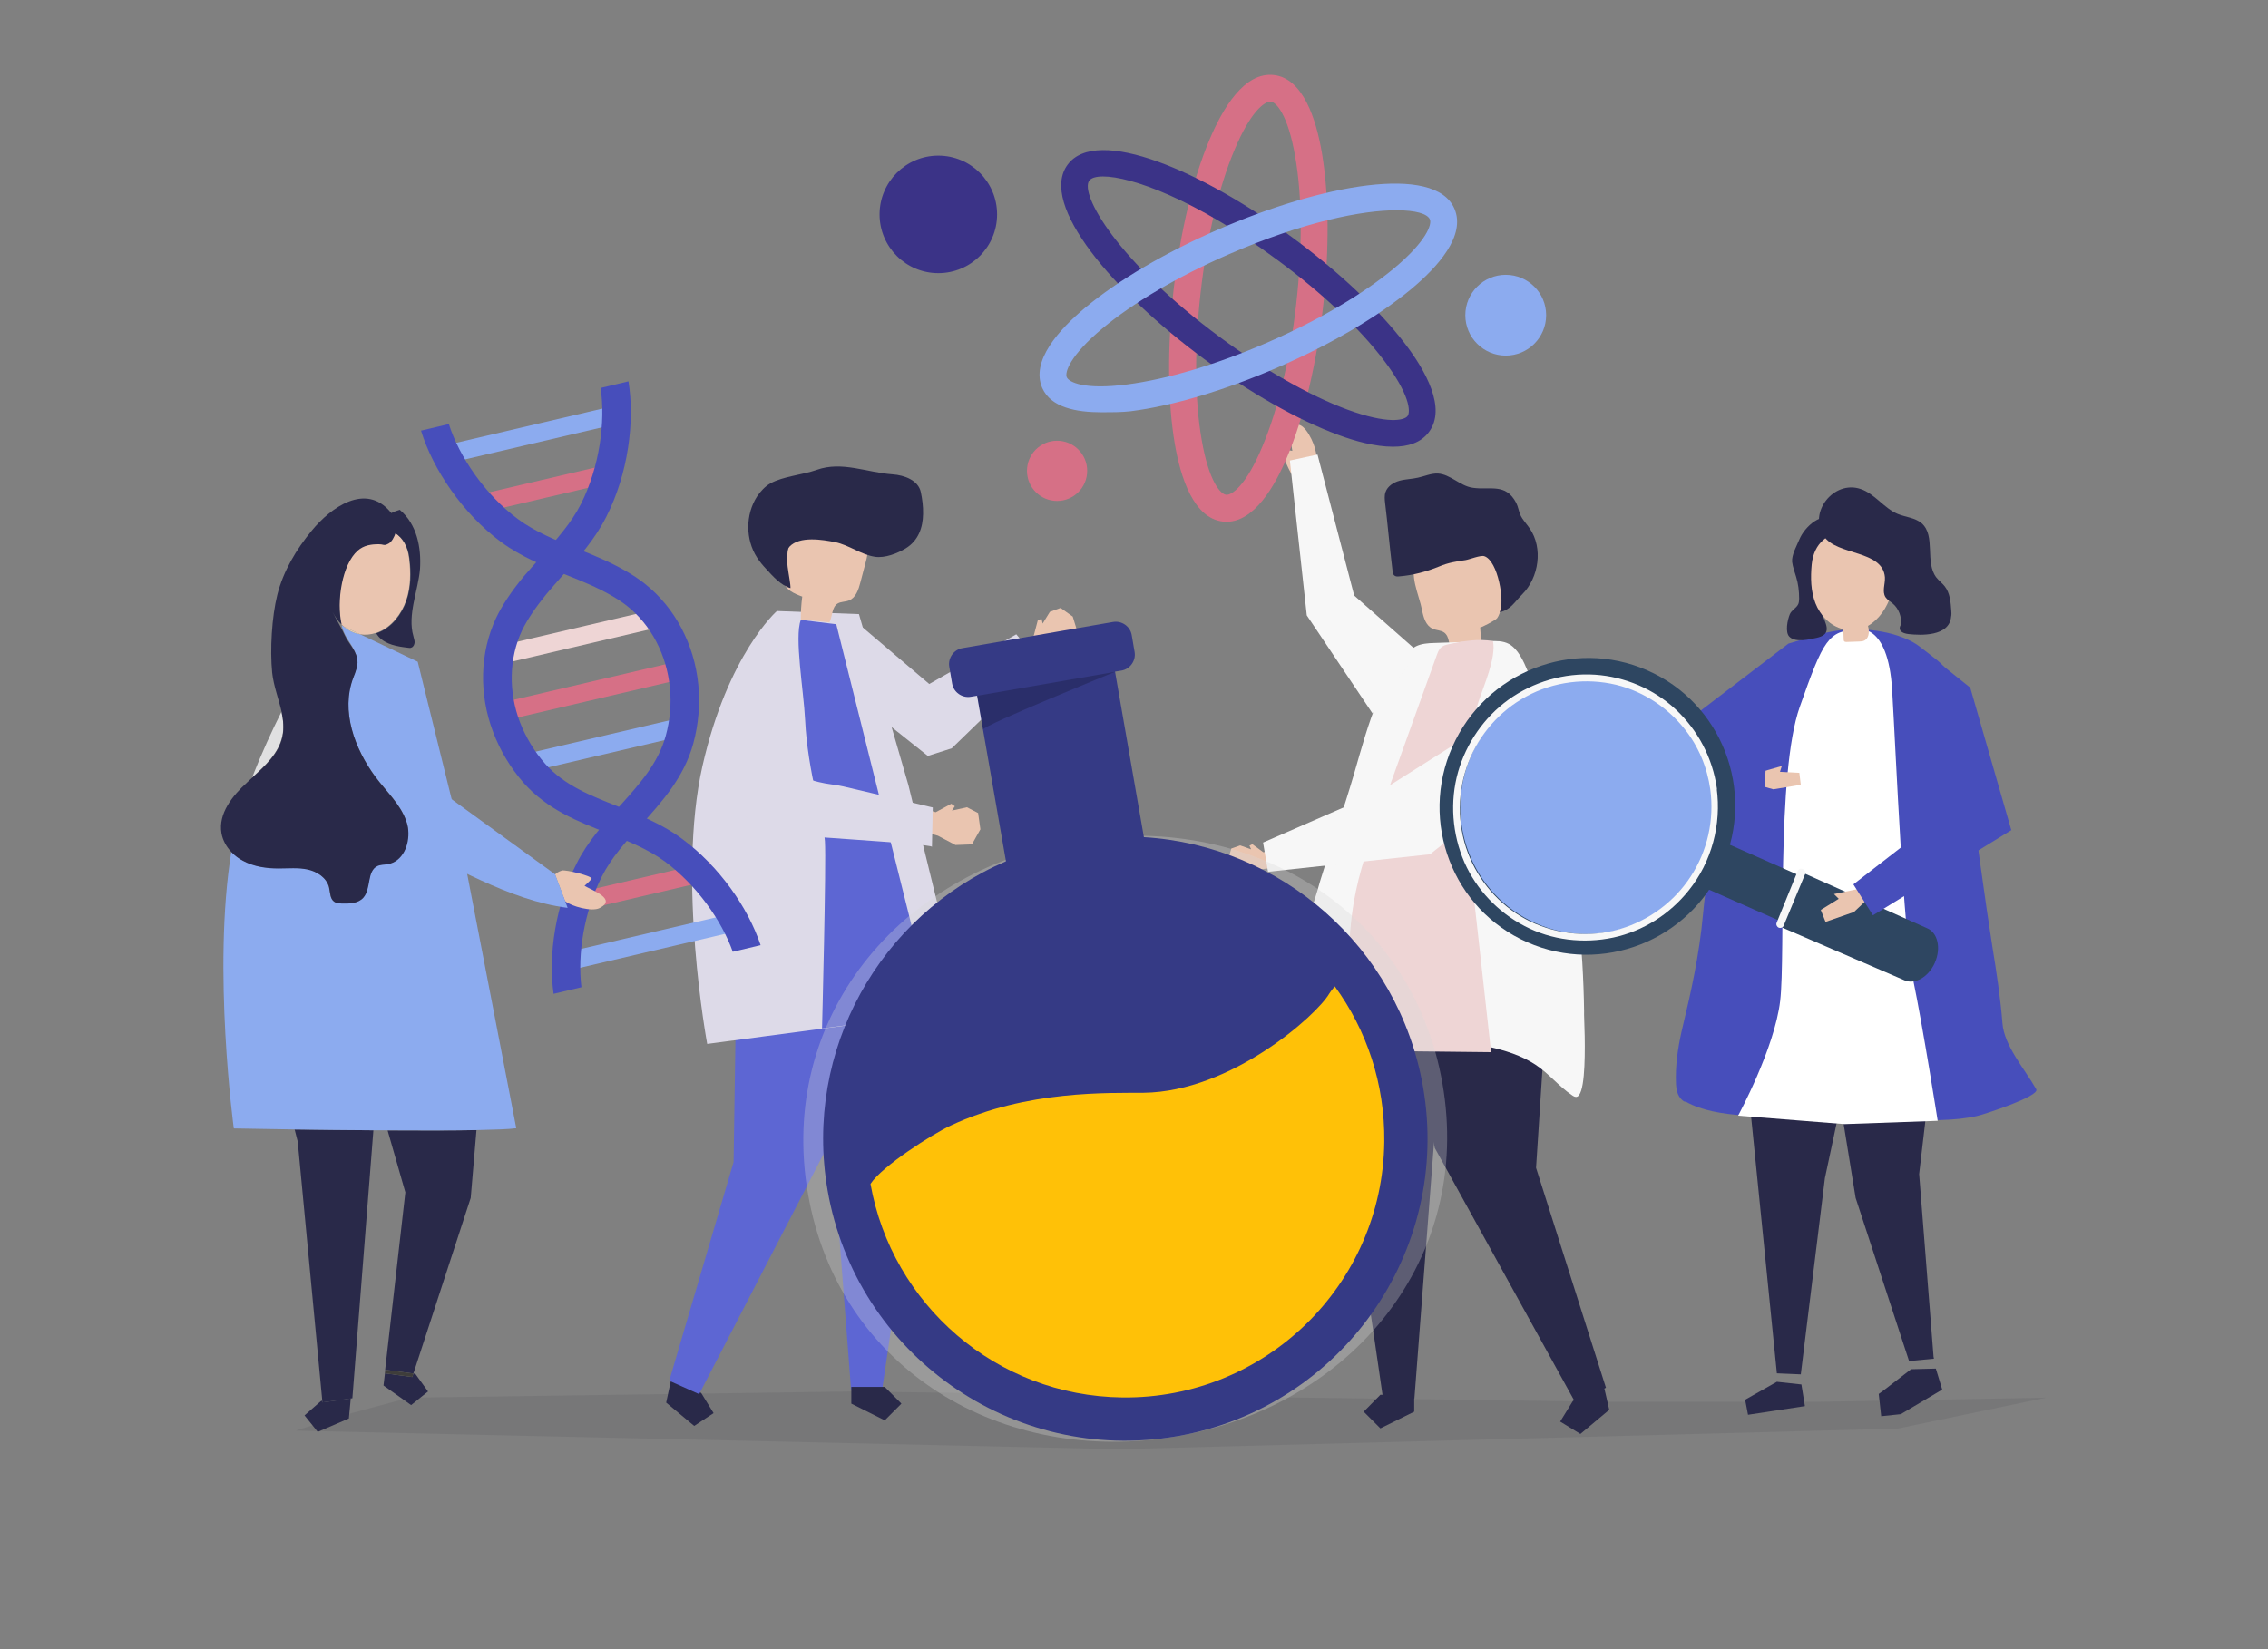 <?xml version="1.0" encoding="utf-8"?>
<!-- Generator: Adobe Illustrator 21.0.0, SVG Export Plug-In . SVG Version: 6.00 Build 0)  -->
<svg version="1.1" xmlns="http://www.w3.org/2000/svg" xmlns:xlink="http://www.w3.org/1999/xlink" x="0px" y="0px"
	 viewBox="0 0 1100 800" style="enable-background:new 0 0 1100 800;" xml:space="preserve">
<rect x="0" y="0" width="1100" height="800" fill="#808080" stroke="none"/>
<style type="text/css">
	.st0{display:none;}
	.st1{display:inline;fill:#FFFFFF;}
	.st2{opacity:0.1;fill:#2F3133;}
	.st3{fill:#EAC5B0;}
	.st4{fill:#292949;}
	.st5{fill:#F7F7F7;}
	.st6{fill:#EED5D5;}
	.st7{fill:#DDDAE8;}
	.st8{fill:#5D66D3;}
	.st9{opacity:0.3;}
	.st10{fill:#D8D8D8;}
	.st11{fill:#353A85;}
	.st12{fill:#FFC107;}
	.st13{fill:#8CABEF;}
	.st14{fill:#D67086;}
	.st15{fill:#474EBB;}
	.st16{fill:#3B3387;}
	.st17{fill:#3E3D3B;}
	.st18{fill:#E0E0E1;}
	.st19{fill:#E1CFB5;}
	.st20{fill:#FFFFFF;}
	.st21{opacity:0.2;}
	.st22{fill:#2E4661;}
</style>
<g id="background" class="st0">
	<rect class="st1" width="1100" height="800"/>
</g>
<g id="object">
	<polygon class="st2" points="779.4,680 413.4,675 198.4,678 168.7,686 143.4,694 542.4,703 920.4,693 992.4,678 882.4,680 	"/>
	<g>
		<g>
			<g>
				<path class="st3" d="M627.8,231.9c-1.6-1.1-7.3-13.8-5.8-13.8c1.6,0,3.2,0.3,4.8,0.6c-0.5-4.5-4.8-16.4,3.9-12.4
					c3.8,1.7,7.9,11.2,7.7,15c0,0.1,0,0.2,0,0.3l-7,11.7C630.3,233.1,629.1,232.8,627.8,231.9z"/>
			</g>
			<g>
				<g>
					<g>
						<path class="st3" d="M703.9,316.2c4.7-0.2,9.4-0.4,14.1-0.6c0.3-3.7,0.2-7.5-0.1-11.3c0,0.5,7.6-3.5,8.2-4.4
							c1.9-2.6,2.1-6.9,2.9-10c1.7-6.6,3.3-14-0.2-19.8c-3.6-6-11.4-8.1-18.4-8.3c-8.8-0.2-18.7,2.3-23.2,9.9
							c-4.1,6.8,1.1,16.9,2.5,24.2c0.7,3.6,1.8,7.6,5.2,9.1c1.8,0.8,3.9,0.7,5.5,1.8C703.2,308.8,702.6,313.1,703.9,316.2z"/>
					</g>
				</g>
				<g>
					<g>
						<path class="st4" d="M673.4,258.7c-0.5-4.9-1-9.8-1.6-14.6c-0.2-1.8-0.4-3.7,0.2-5.4c1-2.9,3.9-4.7,6.8-5.5s6-0.8,9-1.5
							c3.2-0.7,6.2-2.1,9.5-2c6.1,0.3,10.8,6,16.9,6.9c8.4,1.3,16.1-2.5,21.2,7.4c0.9,1.8,1.2,3.9,2,5.8c1.1,2.4,3,4.3,4.5,6.5
							c6.6,9.5,4.5,23.9-3.6,32c-3.9,3.9-5.5,7.4-10.9,8.7c2.5-5-0.8-25-7.5-27.2c-1.8-0.6-7.2,1.6-9.1,1.9
							c-4.4,0.6-8.6,1.3-12.8,3.1c-6.1,2.5-12.8,4.3-19.4,4.8c-0.8,0.1-1.8,0.1-2.4-0.5c-0.6-0.5-0.7-1.4-0.8-2.2
							C674.7,270.8,674,264.8,673.4,258.7z"/>
					</g>
				</g>
			</g>
			<g>
				<g>
					<g>
						<g>
							<polygon class="st4" points="778.7,676 780.5,683.9 766.5,695.6 756.7,689.6 762.8,679.7 776.8,668 							"/>
						</g>
					</g>
					<g>
						<g>
							<polygon class="st4" points="746.5,430.1 752.3,454.2 745,566.5 778.9,673.2 763.9,680.1 695.9,556.9 687.9,517.5 
								683.7,434.3 							"/>
						</g>
					</g>
				</g>
				<g>
					<g>
						<g>
							<polygon class="st4" points="652.4,439.6 651.2,543.9 670.8,678.4 686,678.4 695.5,554.3 716.2,430.2 							"/>
						</g>
					</g>
					<g>
						<g>
							<polygon class="st4" points="685.9,676.6 685.9,684.8 669.5,692.9 661.4,684.8 669.5,676.6 							"/>
						</g>
					</g>
				</g>
				<g>
					<g>
						<path class="st5" d="M768.6,502.7c0.2,12.3-0.1,28.8-4,29.4c-0.7,0.1-1.4-0.3-2-0.7c-6.7-4.5-11.4-10.7-18-15
							c-6.9-4.5-14.8-6.9-22.5-8.6c-11.6-2.6-23.4-4.2-35.2-4.4c-9.3-0.2-18.6,0.8-27.8,1.7c-7.7,0.8-14.8,3.6-22.6,2.9
							c-8-0.7-15.9-3.7-22.8-8.8c-0.3-0.2-0.5-0.4-0.6-0.7c-0.1-0.4,0-0.8,0.1-1.1c1.6-5.5,2.8-10.9,5.8-15.4
							c3.3-5.1,5.7-11.5,8.1-17.3c5-12,9.7-24.6,13.2-37.4c5.3-17.4,11.3-34.4,16.4-51.8c3.5-12.1,6.8-24.4,11.6-35.9
							c3.8-9,10.5-22.1,18.5-26.1c2.7-1.3,5.7-1.5,8.7-1.6c8.9-0.3,17.8-0.6,26.8-0.9c3.3-0.1,6.6-0.2,9.6,1.4
							c4.4,2.5,7,8.2,9.2,13.5c9.8,23.9,16.1,49.6,19.6,76.1c1.8,13.9,3.5,27.7,4.9,41.7c1.5,15.5,2.5,31.2,2.7,46.8
							C768.2,492,768.5,496.9,768.6,502.7z"/>
					</g>
				</g>
				<g>
					<g>
						<path class="st6" d="M709,373.9c-0.3,6.5,0.4,12.9,1.1,19.3c4.4,39.1,8.8,78.1,13.1,117.2c-24-0.3-47.9-0.5-71.9-0.8
							c0.9-14.6,1.7-29.3,2.6-43.9c0.6-9.4,1.1-18.8,2.7-28c2.5-14.9,7.5-28.8,12.5-42.7c9.2-25.6,18.4-51.2,27.6-76.8
							c0.5-1.4,1-2.8,1.9-3.8c1.1-1.2,2.6-1.6,4-1.9c6.9-1.5,14.6-2.8,21.5-1.5c1.7,8-4.6,21.9-7,29.4
							C713.7,351.3,709.6,362.1,709,373.9z"/>
					</g>
				</g>
			</g>
			<g>
				<g>
					<polygon class="st5" points="665.7,346.1 633.8,298.5 625.6,223.4 639,220.5 656.8,288.9 688,316.4 					"/>
				</g>
			</g>
			<g>
				<g>
					<g>
						<polygon class="st3" points="620,412.1 612.7,413.4 607.4,409.5 606,410.2 606.8,412 601.5,410.1 597.2,411.6 595.5,417.5 
							597.9,423.3 603.9,424.4 610.7,421.8 620.8,420.5 						"/>
					</g>
				</g>
				<g>
					<g>
						<polygon class="st5" points="612.6,408.7 669.3,384 729.2,346.1 747.6,371.4 693.6,414.4 615,422.9 						"/>
					</g>
				</g>
			</g>
		</g>
		<g>
			<g>
				<g>
					<g>
						<polygon class="st3" points="493.6,312.6 501.4,308.3 503.4,300.7 505.2,300.3 505.7,302.5 509.2,296.8 514.4,294.9 
							520.3,299.1 522.5,306.3 517.8,311.8 509.6,314.6 499.3,321 						"/>
					</g>
				</g>
				<g>
					<polygon class="st7" points="492.9,307.7 504.5,321.4 461.6,363 450,366.7 400.8,327.5 414,300.6 450.7,331.8 					"/>
				</g>
			</g>
			<g>
				<g>
					<g>
						<polygon class="st4" points="324.8,672.5 323.1,680.4 336.7,691.7 346.1,685.5 340.2,675.9 326.5,664.7 						"/>
					</g>
					<g>
						<polygon class="st8" points="372.5,430 357.3,465.1 355.8,563.7 324.6,669.8 339.1,676.3 402.9,553.1 410.2,514 413.1,431.8 
													"/>
					</g>
				</g>
				<g>
					<g>
						<polygon class="st8" points="446.1,437.9 447.3,541.2 427.8,674.5 412.8,674.5 403.4,551.5 382.9,428.5 						"/>
					</g>
					<g>
						<polygon class="st4" points="412.9,672.8 412.9,680.9 429.1,689 437.2,680.9 429.1,672.8 						"/>
					</g>
				</g>
			</g>
			<g>
				<path class="st7" d="M416.6,297.9l-39.8-1.5c0,0-23.8,20.9-36.1,75.2c-12.5,55.3,2.3,134.8,2.3,134.8s106.8-14.2,124.3-16.4
					l-26.7-109.1L416.6,297.9z"/>
			</g>
			<g>
				<g>
					<path class="st3" d="M402.3,301.9c-4.6-0.5-9.3-0.9-13.9-1.4c0-3.7,0.2-7.5,0.7-11.1c-3.9-1.4-8.4-3.4-9-7.4
						c-0.2-1.3,0-2.6,0.2-3.9c0.9-5.3,1.8-10.5,2.7-15.8c0.3-1.8,0.6-3.7,1.6-5.3c1.7-2.7,5.1-3.9,8.3-4.5c8.2-1.4,17,0.3,23.4,5.7
						c1.7,1.4,3.2,3.1,4,5.2c1.1,3.2,0.3,6.7-0.6,10c-0.8,3-1.6,6.1-2.4,9.1c-0.9,3.5-2.2,7.5-5.6,8.8c-1.8,0.7-3.9,0.5-5.5,1.5
						C403.4,294.6,403.8,298.9,402.3,301.9z"/>
				</g>
				<g>
					<path class="st4" d="M447.7,249.3c0.1-3.6-0.4-7.3-1.1-10.6c-1.2-5.7-7.9-8.2-13.7-8.6c-12.5-0.9-24.5-6.5-36.7-2.2
						c-7,2.5-16.3,3.1-22.6,6.6c-2.6,1.5-4.7,3.8-6.4,6.3c-5.7,8.8-5.7,20.9,0,29.7c1.3,2,2.8,3.8,4.4,5.5c3.3,3.6,7.2,8,11.8,9.3
						c0.1-4-3.6-16.8-0.5-20.1c4.9-5.3,16.1-3.4,22.2-2.2c6.7,1.4,12.6,6.1,19.3,7.1c4.8,0.7,10.8-1.6,14.9-4.1
						C445.5,262.2,447.6,255.8,447.7,249.3z"/>
				</g>
			</g>
			<g>
				<path class="st8" d="M405.6,302.8l41.8,167.3l3.4,21.9l-52.1,6.9c0,0,2.1-80.1,1.4-90.8c-0.7-10.7-8.4-33.8-9.6-58.7
					c-0.7-14.4-5.3-40.3-2.1-48.7L405.6,302.8z"/>
			</g>
		</g>
		<g>
			<g>
				<polygon class="st3" points="444.5,391.1 453.8,394 461.4,389.9 463.1,391.1 461.7,393.2 469,391.6 474.4,394.4 475.5,402.3 
					471.4,409.6 463.4,409.9 454.9,405.4 442,401.9 				"/>
			</g>
			<g>
				<path class="st7" d="M452.4,391.7c-14.5-3.4-29-6.8-43.4-10.2c-3.9-0.9-7.9-1.1-11.8-2.1c-5.7-1.4-7.3-1.9-8.1-7.3
					c-2.3-15.8,0.6-32.1-1.8-47.6c-5.7-0.6-11.2-1.9-17.1-1.8c-9.5,0.1-8.7,6.7-9.2,14c-0.6,8.7-1,17.4-1.1,26.1
					c0,7.2-2.4,38.4,8.2,40.7c7.6,1.7,84,5.7,83.9,7.3C452,410.1,452.4,391.7,452.4,391.7z"/>
			</g>
		</g>
		<g>
			<g class="st9">
				<path class="st10" d="M391.9,579.2c-14.8-85,43.8-156.3,128.7-171.1c85-14.8,164.2,32.6,179,117.5
					c14.8,85-43.8,156.3-128.7,171.1C486,711.5,406.7,664.2,391.9,579.2z"/>
			</g>
			<path class="st11" d="M690.2,527.3C678.3,459,621,410.1,554.8,406.1l-14-80.3l3.1-0.5c4.2-0.7,7.1-4.8,6.4-9l-1.4-8.2
				c-0.7-4.2-4.8-7.1-9-6.4l-73.1,12.7c-4.2,0.7-7.1,4.8-6.4,9l1.4,8.2c0.7,4.2,4.8,7.1,9,6.4l3.1-0.5l14,80.3
				c-61,26.2-98.3,91.5-86.5,159.7c13.9,79.7,89.8,133.1,169.5,119.2C650.7,682.8,704,607,690.2,527.3z"/>
			<g>
				<path class="st12" d="M644.7,482c-6,10.4-47.5,47.6-90,48.1c-16.3,0.2-56.5-1.5-93.6,15.9c-8.8,4.1-33.2,19.6-38.9,28.3
					c10.3,58.3,60.8,102.9,122.2,103.6c69.3,0.8,126.2-54.7,127-124.1c0.3-28.1-8.6-54.2-24-75.3C646.4,479.6,645.5,480.7,644.7,482
					z"/>
			</g>
		</g>
		<g>
			<g>
				
					<rect x="250.8" y="356.7" transform="matrix(0.974 -0.228 0.228 0.974 -74.727 76.465)" class="st13" width="84.6" height="8.8"/>
			</g>
			<g>
				
					<rect x="244.6" y="330.5" transform="matrix(0.974 -0.228 0.228 0.974 -68.892 74.364)" class="st14" width="84.6" height="8.8"/>
			</g>
			<g>
				
					<rect x="238.5" y="304.2" transform="matrix(0.974 -0.228 0.228 0.974 -63.058 72.263)" class="st6" width="84.6" height="8.8"/>
			</g>
			<g>
				
					<rect x="227.3" y="232.5" transform="matrix(0.974 -0.228 0.228 0.974 -47.119 66.525)" class="st14" width="73.3" height="8.8"/>
			</g>
			<g>
				
					<rect x="215.5" y="206.2" transform="matrix(0.974 -0.228 0.228 0.974 -41.284 64.425)" class="st13" width="84.6" height="8.8"/>
			</g>
			<g>
				
					<rect x="272.8" y="426.6" transform="matrix(-0.974 0.228 -0.228 -0.974 709.14 779.948)" class="st14" width="73.3" height="8.8"/>
			</g>
			<g>
				
					<rect x="273.3" y="452.9" transform="matrix(-0.974 0.228 -0.228 -0.974 727.296 830.376)" class="st13" width="84.6" height="8.8"/>
			</g>
			<g>
				<g>
					<path class="st15" d="M254,379.8c11.5,12.9,26.2,18.7,40.6,24.3c10.2,4,19.7,7.8,28,13.9c15.3,11.4,27.4,28.5,32.8,43.7
						l13.5-3.2c-6.1-18.3-20.1-38.3-38.1-51.6c-9.7-7.2-20.6-11.5-31.1-15.7c-13.4-5.3-26-10.2-35.3-20.7
						c-5.2-5.9-9.3-12.7-12.2-20.1c-5.7-14.9-5.3-31.2,1-44.6c2.4-5,6.5-11.1,11.8-17.6c2.5-3,5.3-6.1,7.9-9.1
						c7.7-8.6,15.7-17.5,21.2-28.5c10.5-20.6,13.9-46.2,10.7-65.6l-13.5,3.2c2.5,16.4-0.6,38.5-9.5,56.2
						c-4.7,9.3-11.8,17.2-19.2,25.5c-2.7,3.1-5.6,6.2-8.3,9.4c-6.2,7.4-10.8,14.4-13.7,20.5c-7.9,16.8-8.4,37-1.4,55.4
						C242.7,364.4,247.7,372.6,254,379.8z"/>
				</g>
			</g>
			<g>
				<g>
					<path class="st15" d="M274.7,278.9c3.7,1.5,7.5,3,11.1,4.6c7.7,3.4,14,7,18.4,10.5c11.6,9.2,19.1,23.6,20.7,39.5
						c0.8,7.9,0.1,15.7-2,23.4c-3.7,13.5-12.8,23.5-22.4,34.2c-7.6,8.4-15.5,17.1-20.9,27.9c-10.1,19.9-13.8,44.1-11.1,63.1
						l13.5-3.2c-2-16,1.3-36.7,9.9-53.7c4.6-9.1,11.5-16.8,18.9-24.9c10.3-11.4,21-23.2,25.5-39.8c2.5-9.3,3.3-18.8,2.4-28.3
						c-1.9-19.6-11.3-37.4-25.9-49c-5.4-4.3-12.6-8.4-21.4-12.3c-3.8-1.7-7.8-3.3-11.6-4.8c-10.4-4.1-20.2-8.1-28.6-14.3
						c-15.9-11.8-28.5-30.3-33.5-46.1l-13.5,3.2c5.8,18.9,20.3,40.3,38.8,54C252.9,270.2,264,274.6,274.7,278.9z"/>
				</g>
			</g>
		</g>
		<g>
			<g>
				<g>
					<path class="st14" d="M594.9,253.1c-0.6,0-1.2,0-1.8-0.1c-14.2-1.6-20.5-21.3-23.3-37.6c-3.5-20.5-3.7-47-0.6-74.8
						c3.2-27.8,9.3-53.7,17.4-72.8c6.4-15.2,16.9-33,31.2-31.4c14.2,1.6,20.5,21.3,23.3,37.6c3.5,20.5,3.7,47,0.6,74.8
						c-3.2,27.8-9.3,53.7-17.4,72.8C618.2,236.2,608.2,253.1,594.9,253.1z M616.1,49.3c-2.8,0-9.6,4.8-17.4,23.5
						c-7.6,18-13.4,42.6-16.4,69.2c-3,26.6-2.9,51.9,0.5,71.2c3.5,20.6,9.3,26.6,11.9,26.8c2.6,0.3,9.6-4.2,17.6-23.5
						c7.6-18,13.4-42.6,16.4-69.2c3-26.6,2.9-51.9-0.5-71.2c-3.5-20.6-9.3-26.6-11.9-26.8C616.2,49.3,616.1,49.3,616.1,49.3z"/>
				</g>
			</g>
			<g>
				<g>
					<path class="st16" d="M675.6,216.7c-8.6,0-18.4-2.7-26.7-5.8c-19.5-7.2-42.6-20.3-65.1-36.9c-43.6-32.2-80.2-74.9-66-94.1
						c14.2-19.2,65.8,3.3,109.3,35.5c22.5,16.6,41.8,34.9,54.4,51.4c10,13.1,20.1,31.2,11.6,42.7
						C689.2,214.8,682.9,216.7,675.6,216.7z M535,85.6c-3.4,0-5.7,0.7-6.7,2c-4.7,6.4,13.3,38.9,63.3,75.9
						c21.5,15.9,43.5,28.4,61.9,35.2c19.6,7.2,27.7,5.2,29.2,3.1c1.5-2.1,1.1-10.4-11.5-27c-11.8-15.6-30.2-32.9-51.8-48.8
						C579.6,96.5,548.4,85.6,535,85.6z"/>
				</g>
			</g>
			<g>
				<g>
					<path class="st13" d="M534.4,200c-12.5,0-24.7-2.3-28.9-11.8c-5.7-13.1,8.2-28.4,20.9-39c16-13.3,38.9-26.8,64.5-37.9
						c49.7-21.6,105-32,114.5-10.1c5.7,13.1-8.2,28.4-20.9,39c-16,13.3-38.9,26.8-64.5,37.9l0,0c-25.7,11.2-51.1,18.8-71.7,21.4
						C543.8,200,539.1,200,534.4,200z M677.3,102c-16.6,0-44.8,5.5-81.2,21.3c-24.6,10.7-46.4,23.5-61.4,36
						c-16,13.4-18.3,21.4-17.3,23.7c1,2.4,8.5,6.2,29.2,3.5c19.4-2.5,43.6-9.7,68.2-20.4l0,0c24.6-10.7,46.4-23.5,61.4-36
						c16-13.4,18.3-21.4,17.3-23.7C692.3,103.7,686.7,102,677.3,102z"/>
				</g>
			</g>
		</g>
		<g>
			<g>
				<polygon class="st4" points="170.1,678.4 169.9,680.7 169.2,688.1 154.1,694.6 147.7,686.6 155.6,679.7 156.3,679.4 
					156.4,680.3 				"/>
			</g>
			<path class="st4" d="M142.9,547.9l1.5,5.9l11.9,125.6l14.3-6.1l0,0l-14.3,6.1l0.1,0.9l13.7-1.9l0.8-0.1l10.2-130
				C167.6,548.2,154.2,548,142.9,547.9z"/>
			<g>
				<path class="st4" d="M231.1,548.2l-2.8,32.9l-27.8,85.2l-13.6-1.8l-0.2,1.7l-0.1,0l10-87.8l-8.6-30
					C203.9,548.5,219.3,548.5,231.1,548.2z"/>
			</g>
			<g>
				<polygon class="st4" points="200.5,666.3 201.4,666.4 207.6,675 199.4,681.6 186,672.1 186.7,666.2 200,668 				"/>
			</g>
			<g>
				<polygon class="st17" points="200.5,666.3 200,668 186.7,666.2 187,664.5 				"/>
			</g>
			<g>
				<path class="st18" d="M136.9,357.1c-1.7,8.2-8.3,14.3-14.6,20c4.7-12,9.6-22.6,14.2-31.8C137.4,349.3,137.8,353.2,136.9,357.1z"
					/>
			</g>
			<g>
				<path class="st13" d="M113.4,547.4c0,0,12.3,0.2,29.6,0.5c11.3,0.2,24.7,0.3,38.1,0.4c2.3,0,4.7,0,7,0c15.8,0.1,31.2,0.1,43-0.1
					c8.9-0.2,15.8-0.4,19.3-0.9l-28.8-149.2l-0.1-0.5l-7.7-31.2L202.6,321l-27.9-13.3c-3-0.5-5.7-1.8-8-3.8l-1-0.5
					c0.3,1.3,0.7,2.5,1.2,3.5c0.2,0.4,0.4,0.9,0.6,1.3c2.3,4.2,5.9,8.2,5.8,13.1c0,0.9-0.2,1.8-0.4,2.6c-0.4,1.6-1.1,3.1-1.6,4.6
					c-6.2,16.2,0.6,34.5,10.7,48.2c5.2,7,12,13.1,14.9,21.3c0.5,1.4,0.8,2.9,1,4.4c0.7,7.4-2.8,15.4-9.9,16.6
					c-1.7,0.3-3.5,0.2-5,0.9c-5.3,2.4-3,11.1-6.9,15.4c-2.5,2.8-6.8,2.9-10.5,2.8c-1.2,0-2.5-0.1-3.5-0.8c-2.2-1.4-2-4.6-2.6-7.1
					c-1.2-4.6-5.7-7.6-10.4-8.6c-4.6-1-9.4-0.5-14.1-0.5c-5.9,0-12-0.9-17.2-3.7c-2-1.1-3.9-2.5-5.6-4.2
					C102.9,470.3,113.4,547.4,113.4,547.4z"/>
			</g>
			<g>
				<g>
					<path class="st3" d="M272.5,422.3c1.8-0.6,15.3,2.8,14.4,4c-1,1.3-2.2,2.3-3.4,3.4c3.8,2.3,15.9,6.4,7.3,10.8
						c-3.7,1.9-13.6-0.8-16.6-3.3c-0.1-0.1-0.1-0.1-0.2-0.2l-4.8-12.8C269.9,423.5,270.9,422.8,272.5,422.3z"/>
				</g>
				<g>
					<path class="st13" d="M215.6,385.2l53.6,38.9l0.1,0.2l4.8,12.8l1.2,3.3c-28.8-3.7-55.5-20.9-82.7-32.7L215.6,385.2z"/>
				</g>
			</g>
			<g>
				<path class="st19" d="M174.7,307.7c-3-0.5-5.7-1.8-8-3.8L174.7,307.7z"/>
			</g>
			<path class="st3" d="M198.4,270.9c-0.7-6.1-3.3-10.1-6.8-12.4c-0.6,1.8-1.8,4-3.2,4.9c-0.7,0.4-1.2,0.6-1.6,0.7
				c-0.9,0.2-1.5-0.3-3.3-0.3c-3.8,0-7.2,0.5-10.2,3.1c-7.6,6.7-10.4,24.6-7.8,35.9c0.4,0.4,0.8,0.7,1.2,1.1l8,3.8
				c2.4,0.4,5,0.2,7.7-0.7c0.4-0.1,0.7-0.2,1.1-0.4c6.3-2.5,11.2-8.7,13.5-15.4C199.2,284.6,199.2,277.5,198.4,270.9z"/>
			<path class="st4" d="M193.9,247.3c-1.4,0.4-2.8,0.9-4.1,1.6c-0.1-0.2-0.3-0.3-0.4-0.5c-12.1-14.5-29.1-2.1-38.2,9
				c-7.5,9.1-13.8,19.6-16.7,31.1c-2.7,10.8-3.6,26.7-2.5,37.8c0.7,6.5,3.2,12.8,4.6,19.1c0.8,3.9,1.2,7.9,0.4,11.8
				c-1.7,8.2-8.3,14.3-14.6,20c-0.9,0.8-1.8,1.6-2.6,2.4c-7.1,6.4-14,15.1-12.4,24.5c0.6,3.5,2.4,6.7,4.9,9.3
				c1.6,1.7,3.5,3.1,5.6,4.2c5.2,2.8,11.3,3.7,17.2,3.7c4.7,0,9.5-0.5,14.1,0.5c4.6,1,9.2,4,10.4,8.6c0.6,2.5,0.4,5.7,2.6,7.1
				c1,0.7,2.3,0.7,3.5,0.8c3.7,0.1,8,0,10.5-2.8c3.9-4.3,1.6-12.9,6.9-15.4c1.5-0.7,3.3-0.6,5-0.9c7.1-1.2,10.6-9.2,9.9-16.6
				c-0.1-1.5-0.5-3-1-4.4c-2.9-8.2-9.7-14.3-14.9-21.3c-10.1-13.7-16.9-32-10.7-48.2c0.6-1.5,1.2-3.1,1.6-4.6
				c0.2-0.9,0.4-1.7,0.4-2.6c0.1-5.6-4.4-9.1-6.4-13.8c-1.7-3.7-3.9-7.2-5.7-10.8c1.2,2.3,2.7,4.4,4.4,6.1
				c-2.6-11.3,0.2-29.2,7.8-35.9c3-2.6,6.4-3.1,10.2-3.1c1.8,0,2.4,0.5,3.3,0.3c0.4-0.1,0.9-0.3,1.6-0.7c1.4-0.8,2.6-3.1,3.2-4.9
				c3.5,2.2,6.1,6.2,6.8,12.4c0.8,6.7,0.8,13.7-1.5,20.3c-2.3,6.7-7.1,12.9-13.5,15.4c-0.4,0.1-0.7,0.3-1.1,0.4
				c0.3,0.6,0.7,1.1,1.2,1.7c3.5,3.8,9,4.7,14.1,5.3c0.6,0.1,1.3,0.2,1.8-0.1c1-0.4,1.4-1.5,1.5-2.5c0-1-0.4-2-0.6-3
				c-3-10.3,2.3-22.1,3.2-32.5C204.4,265.6,202.2,254.3,193.9,247.3z"/>
		</g>
		<g>
			<g>
				<g>
					<g>
						<polygon class="st4" points="884.2,488.1 942.9,466.5 930.8,569.5 937.8,658.3 938,658.9 937.9,658.9 937.9,659.1 
							926.3,660.2 926.3,660.2 925.9,660.2 900,581.1 886.3,496.8 886.3,496.8 						"/>
					</g>
					<g>
						<polygon class="st4" points="926.9,664.2 938.9,663.9 942,674.1 941.7,674.2 941.8,674.2 921.9,686 912.4,687 911.2,676.2 
							913.8,674.3 						"/>
					</g>
				</g>
				<g>
					<g>
						<polygon class="st4" points="844.1,489.9 861.8,666.2 873.4,666.7 885.1,571.5 905.3,476.7 						"/>
					</g>
					<g>
						<polygon class="st4" points="861.8,670.3 846.4,679 847.8,686.3 875.4,682.1 873.7,671.6 						"/>
					</g>
				</g>
				<g>
					<g>
						<g>
							<path class="st15" d="M816.6,534.2c-3.7-2.6-3.8-7.1-3.8-11.6c0-8.5,1.5-17.1,3.5-25.3c3.7-15.4,7.9-34,9.7-54
								c4.8-51.6,21.1-86.3,21.1-86.3l5.3-14c1-1.8,2.1-3.6,3.3-5.4c6.6-10.3,18-27.8,30.2-30.7c0.3-0.1,0.5-0.1,0.8-0.2
								c12.8-2.8,29.3-1.5,40.9,4.7c2.2,1.2,4.2,2.8,6.1,4.3c5.7,4.6,10.3,7,12.7,14c2.1,6,2.6,12.7,3.8,18.9
								c2.4,12.7,3.8,25.6,5.7,38.4c3.6,24,6.6,48.1,10.4,72.1c2,12.3,3.9,24.7,4.9,37.2c0.8,11,10.8,22.2,16.4,32.1
								c1.9,3.4-26,12.4-28.5,12.9c-11.6,2.7-23.9,2-35.9,2.1c-26.2,0.1-52.4-0.7-78.5-2.4c-8.7-0.6-19.4-2.2-27.1-6.6
								C817,534.5,816.8,534.3,816.6,534.2z"/>
						</g>
					</g>
					<g>
						<path class="st20" d="M900.9,305.4c0,0,14.8-4,16.8,29.3c2,33.3,5.4,117.5,10.2,140.6c4.8,23.1,11.9,68.4,11.9,68.4l-45.2,1.6
							l-51.6-4.1c0,0,17.7-32.6,20.4-55.7c2.7-23.1-2-110,9.5-142.6C884.4,310.2,886.8,305.9,900.9,305.4z"/>
					</g>
					<g>
						<g>
							<polygon class="st15" points="834.1,379.5 810.6,375.8 810.6,355.6 867.4,312.2 885.7,306.8 876.9,330.6 							"/>
						</g>
					</g>
				</g>
				<g>
					<g>
						<path class="st4" d="M880.3,279c-2.2,6.7,1,13.8,3.8,20c2.5,5.4,3.4,9-3,10.4c-3.6,0.8-10,2.4-13.1-0.4
							c-2.4-2.1-1-8.5,0.1-11.1c0.9-2,3.2-2.9,4.1-4.9c0.3-0.8,0.4-1.7,0.4-2.6c0-3.6-0.4-7.2-1.5-10.7c-0.7-2.4-1.6-4.7-1.9-7.1
							c-0.3-3.5,2.2-7.7,3.5-10.9c2.5-6.1,11-14.2,18.1-9.4c1.6,1.1,2.6,2.9,3.4,4.7c0.5,1.1,0.9,2.2,0.9,3.3
							c0.1,4.7-4.2,5.4-7.1,7.7C884.5,270.6,881.7,274.7,880.3,279z"/>
					</g>
					<path class="st3" d="M915.9,270.2c-8.9-16.1-35.1-17.5-37.2,3.6c-0.6,6.3-0.5,12.9,1.8,18.8c2.3,5.9,7.2,11.1,13.4,12.6
						c0,0,0.1,0,0.1,0c0.1,1.6,0.1,3.3,0.2,4.9c0,0.4,0,0.7,0.3,1c0.3,0.3,0.7,0.3,1.1,0.3c2-0.1,3.9-0.1,5.9-0.2c1,0,2-0.1,2.8-0.5
						c1.9-1,2.3-3.5,2-5.6c-0.1-0.5-0.2-1-0.3-1.5C916.6,297.5,921.8,280.7,915.9,270.2z"/>
				</g>
				<g>
					<path class="st4" d="M902.4,237.2c6.9,2.3,11.3,9.3,18,12.1c3.9,1.6,8.4,1.8,11.6,4.5c7,6.1,1.4,19,7.2,26.4
						c1.2,1.5,2.8,2.7,4,4.2c2.6,3.3,2.9,7.8,3.2,11.9c0.1,0.9,0.1,2-0.1,2.9c-0.9,9.7-14.9,9-20.5,8.4c-6.1-0.7-4.1-4.1-4.1-4.1
						l0.2-0.3c0.6-3.9-1-8.1-4.1-10.6c-1.1-0.9-2.5-1.7-3.3-2.9c-1.8-2.8-0.1-6.4-0.3-9.7c-1.1-13.3-23.3-10.4-29.6-19.9
						C876.8,248.6,889.4,232.8,902.4,237.2z"/>
				</g>
			</g>
		</g>
		<g>
			<polygon class="st3" points="860.1,382.9 873.4,380.7 872.7,374.9 863.3,374.4 864.2,371.6 853,374.8 853,380.9 			"/>
		</g>
		<g>
			<g>
				<polygon class="st15" points="823.9,361.3 823.9,362.5 856.4,372.4 855.7,384.5 810.6,372.9 				"/>
			</g>
		</g>
		<g>
			<circle class="st16" cx="455.1" cy="104" r="28.5"/>
		</g>
		<g>
			<circle class="st13" cx="730.3" cy="152.9" r="19.6"/>
		</g>
		<g>
			<circle class="st14" cx="512.7" cy="228.4" r="14.6"/>
		</g>
		<g class="st21">
			<path d="M474,337.5l66.8-11.6c0,0-64.3,26.1-64,28C477.2,355.8,474,337.5,474,337.5z"/>
		</g>
		<g>
			<g>
				<g>
					<g>
						<g>
							<g>
								<g>
									<g>
										
											<rect x="842" y="373.8" transform="matrix(0.404 -0.915 0.915 0.404 116.015 1037.439)" class="st22" width="24" height="111.8"/>
									</g>
									<g>
										<path class="st22" d="M938.5,466.8l-0.1,0.3c-3.1,6.9-9.7,10.7-14.8,8.4l-59.1-25.5l10.9-26.2l59.3,26.5
											C939.8,452.4,941.5,459.9,938.5,466.8z"/>
									</g>
								</g>
							</g>
							<g>
								<g>
									<path class="st22" d="M799,325.2c36.2,15.9,52.5,58.4,36.4,94.8c-16.1,36.4-58.4,53-94.6,37.1
										c-36.2-15.9-52.5-58.4-36.4-94.8C720.5,325.9,762.9,309.3,799,325.2z"/>
								</g>
								<g>
									<path class="st13" d="M795,334.4c31.1,13.7,45.1,50.2,31.3,81.6c-13.8,31.3-50.3,45.6-81.4,31.9
										c-31.1-13.7-45.1-50.2-31.3-81.6C727.4,335,763.8,320.7,795,334.4z"/>
								</g>
							</g>
						</g>
					</g>
					<g>
						<path class="st5" d="M865.1,449l10.4-25c0.4-0.9,0-1.8-0.8-2.3l-0.3-0.1c-0.9-0.5-2.1-0.1-2.5,0.9l-10.2,25.1
							c-0.4,0.9,0.1,2,1,2.4l0,0C863.7,450.4,864.7,449.9,865.1,449z"/>
					</g>
					<g>
						<g>
							<path class="st5" d="M829.5,382.9c2,14.7-1.3,29.8-9.5,42.3c-8,12.3-20.4,21.4-34.4,25.5c-14.4,4.2-30,2.7-43.4-3.7
								c-13-6.3-23.5-17.4-29.2-30.7c-6-13.8-6.5-29.7-1.7-44c4.6-13.7,14.2-25.7,26.6-33.1c12.9-7.8,28.5-10.4,43.2-7.6
								c14.2,2.7,27.1,10.8,36,22.1C823.8,362.1,828,372.2,829.5,382.9c0.3,2.1,3.6,1.6,3.2-0.5c-2.1-14.8-9.2-28.2-20-38.3
								c-10.6-9.9-24.6-15.8-39-16.8c-15-1-30,3.4-42.2,12.2c-11.7,8.5-20.3,21-24.3,34.9c-4.1,14.5-2.9,30.2,3.1,44
								c5.9,13.3,16.3,24.1,29.1,30.8c13.1,6.9,28.6,8.7,43.1,5.6c14.4-3.1,27.3-11.3,36.5-22.8c11.2-13.9,16-32.1,13.6-49.6
								C832.5,380.3,829.2,380.8,829.5,382.9z"/>
						</g>
					</g>
				</g>
			</g>
			<g>
				<g>
					<path class="st22" d="M929.2,462.6l0-0.2l0,0L929.2,462.6z M862.6,420.9l-0.2,0L862.6,420.9L862.6,420.9z"/>
				</g>
			</g>
		</g>
		<g>
			<g>
				<g>
					<polygon class="st3" points="899.2,442.4 885.4,447.2 883.1,441.4 891.8,436 889.5,433.7 901.8,431.1 905,436.9 					"/>
				</g>
			</g>
			<g>
				<g>
					<polygon class="st15" points="928.9,338.6 944.3,393.8 898.9,429 908.4,444 975.5,402.7 955.6,333.6 933.4,315.8 					"/>
				</g>
			</g>
		</g>
	</g>
</g>
</svg>
